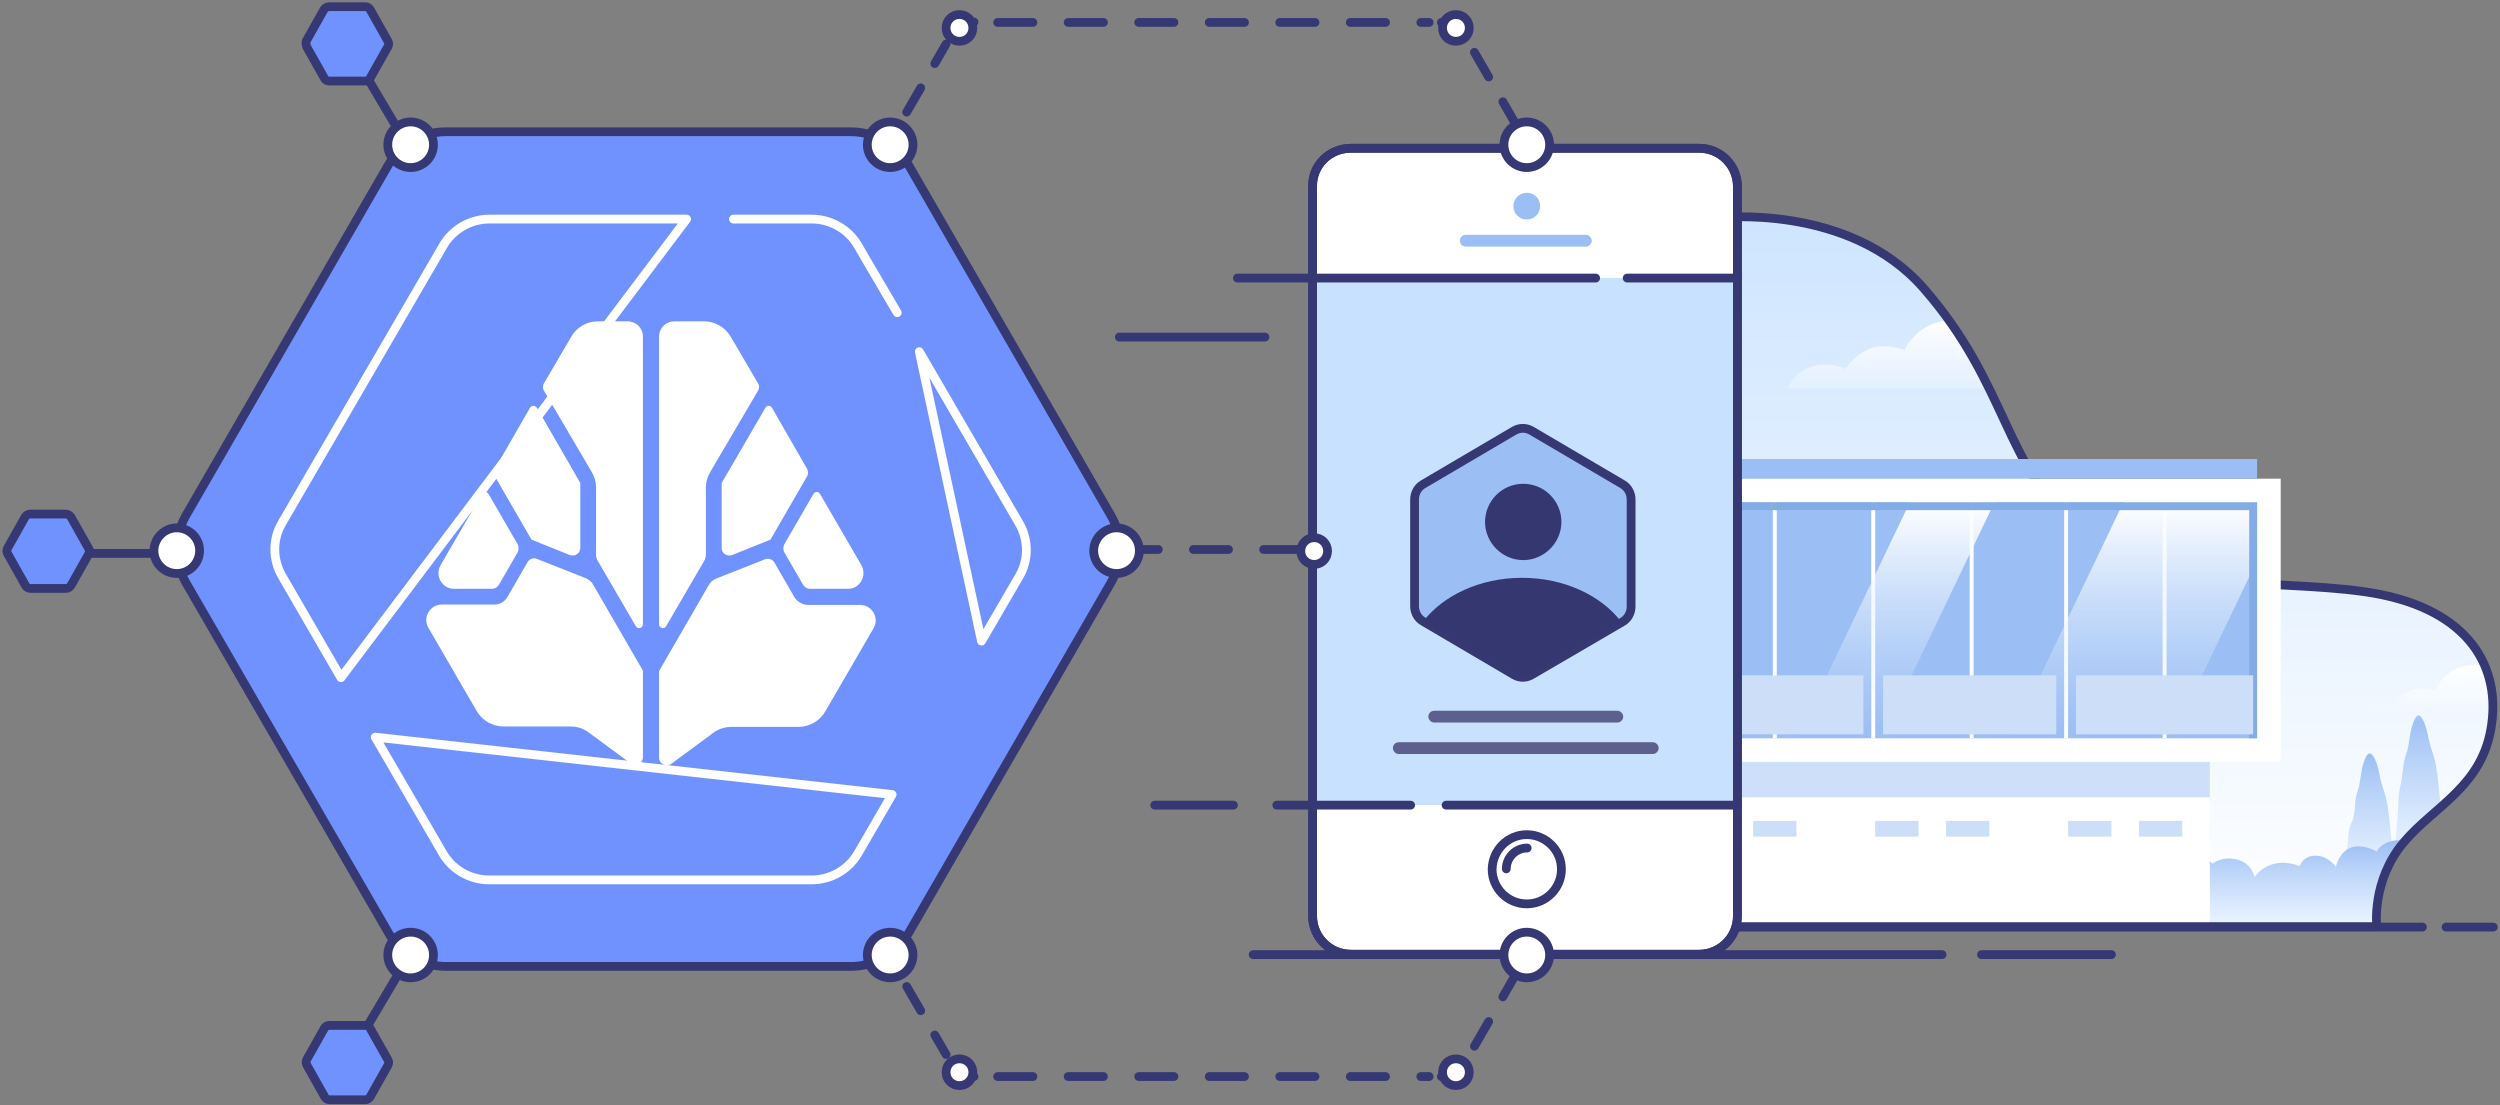 <svg width="570" height="252" viewBox="0 0 570 252" fill="none" xmlns="http://www.w3.org/2000/svg">
<rect x="0" y="0" width="570" height="252" fill="#808080" stroke="none"/>
<path d="M175.04 171.557C136.98 107.436 84.019 18.205 84.019 18.205" stroke="#353872" stroke-width="2" stroke-linecap="round" stroke-linejoin="round"/>
<path d="M256.096 125.283H299.183" stroke="#353872" stroke-width="2" stroke-linecap="round" stroke-linejoin="round" stroke-dasharray="8 8"/>
<path d="M20.018 126.179H39.766" stroke="#353872" stroke-width="2" stroke-linecap="round" stroke-linejoin="round"/>
<path d="M166.422 94.522C129.44 156.85 84.019 233.526 84.019 233.526" stroke="#353872" stroke-width="2" stroke-linecap="round" stroke-linejoin="round"/>
<path fill-rule="evenodd" clip-rule="evenodd" d="M391.46 49.683C391.46 49.683 421.531 46.095 438.676 65.825C457.975 87.976 456.898 106.54 474.133 120.888C491.906 135.685 517.129 131.829 538.852 134.878C562.101 138.107 570 151.2 568.115 165.011C566.23 179.27 555.099 183.664 548.008 192.094C540.647 200.883 541.904 211.285 541.904 211.285H384.458V54.077L391.46 49.683Z" fill="url(#paint0_linear)"/>
<path fill-rule="evenodd" clip-rule="evenodd" d="M545.764 196.847C545.764 196.847 545.225 190.928 544.866 187.7C544.507 184.381 544.327 182.588 543.34 179.718C542.353 176.848 542.532 175.324 541.545 173.261C540.647 171.288 539.839 171.199 539.031 173.53C538.134 175.952 538.313 178.194 537.505 180.436C536.698 182.678 537.146 185.547 536.249 187.341C535.351 189.134 535.441 190.838 535.261 192.363C535.082 193.888 534.812 198.999 534.812 198.999L543.52 199.896L545.764 196.847Z" fill="url(#paint1_linear)"/>
<path fill-rule="evenodd" clip-rule="evenodd" d="M546.661 185.906C546.841 184.381 546.661 181.512 547.38 178.732C547.828 176.759 547.828 174.068 548.636 171.826C549.444 169.584 549.265 167.342 550.162 164.921C551.06 162.5 551.778 162.589 552.676 164.652C553.573 166.625 553.484 168.239 554.471 171.109C555.458 173.979 555.638 175.772 555.997 179.09C556.176 180.884 556.356 182.857 556.535 184.292C553.573 186.892 550.521 189.403 548.008 192.453C547.2 193.349 546.572 194.336 545.943 195.322C546.123 192.632 546.572 187.072 546.661 185.906Z" fill="url(#paint2_linear)"/>
<path fill-rule="evenodd" clip-rule="evenodd" d="M458.065 211.375V197.564C458.065 197.564 459.501 196.399 461.027 196.04C462.553 195.681 464.348 197.026 464.348 197.026C464.348 197.026 465.067 195.771 467.131 196.04C469.106 196.309 470.273 198.91 470.273 198.91C470.273 198.91 471.081 197.564 472.427 196.937C473.774 196.309 474.941 196.937 474.941 196.937C474.941 196.937 475.3 195.233 478.082 194.784C480.865 194.426 483.558 196.309 483.558 196.309C483.558 196.309 484.366 194.874 488.046 194.605C492.624 194.157 493.522 196.757 493.522 196.757C493.432 196.757 495.137 194.515 498.997 194.605C502.408 194.695 504.473 196.937 504.473 196.937C504.473 196.937 506.448 195.143 509.948 195.95C513.449 196.757 514.078 199.986 514.078 199.986C514.078 199.986 514.796 198.551 517.04 197.475C520.541 195.771 524.311 197.475 524.311 197.475C524.311 197.475 525.208 194.695 528.619 195.143C531.043 195.412 532.569 197.654 532.569 197.654C532.569 197.654 533.287 194.067 536.249 193.17C539.032 192.363 541.904 194.157 541.904 194.157C541.904 194.157 542.533 192.273 545.854 191.646C546.841 191.466 547.829 191.646 548.637 191.915C548.457 192.094 548.367 192.273 548.188 192.453C541.725 200.165 541.904 209.223 541.994 211.196H458.065V211.375Z" fill="url(#paint3_linear)"/>
<path fill-rule="evenodd" clip-rule="evenodd" d="M568.115 164.742H537.416C537.416 164.742 538.673 161.065 541.814 160.437C544.866 159.809 546.213 161.154 546.213 161.154C546.213 161.154 546.841 158.823 549.444 157.567C552.137 156.222 555.369 157.567 555.369 157.567C555.369 157.567 555.997 154.966 558.6 153.263C561.652 151.29 564.973 151.469 566.14 151.648C568.115 155.594 568.654 160.078 568.115 164.742Z" fill="url(#paint4_linear)"/>
<path fill-rule="evenodd" clip-rule="evenodd" d="M407.618 88.514C407.618 88.514 409.503 84.03 414.17 83.312C418.748 82.595 420.723 84.209 420.723 84.209C420.723 84.209 422.07 81.698 425.57 79.815C429.341 77.842 434.278 79.815 434.278 79.815C434.278 79.815 435.355 76.766 439.125 74.614C440.561 73.717 442.356 73.268 443.972 72.999C447.922 78.47 450.794 83.671 453.307 88.603H407.618V88.514Z" fill="url(#paint5_linear)"/>
<path fill-rule="evenodd" clip-rule="evenodd" d="M396.128 168.329H503.844V211.375H396.128V168.329Z" fill="white"/>
<path fill-rule="evenodd" clip-rule="evenodd" d="M391.46 49.683C391.46 49.683 421.531 46.095 438.676 65.825C457.975 87.976 456.898 106.54 474.133 120.888C491.906 135.685 517.129 131.829 538.852 134.878C562.101 138.107 570 151.2 568.115 165.011C566.23 179.27 555.099 183.664 548.008 192.094C540.647 200.883 541.904 211.285 541.904 211.285H384.458V54.077L391.46 49.683Z" stroke="#353872" stroke-width="2" stroke-linecap="round" stroke-linejoin="round"/>
<path fill-rule="evenodd" clip-rule="evenodd" d="M396.128 168.329H503.844V181.781H396.128V168.329Z" fill="#CDDFF9"/>
<path fill-rule="evenodd" clip-rule="evenodd" d="M396.128 109.14H520.002V173.71H396.128V109.14Z" fill="white"/>
<path d="M202.776 218.101C203.405 219.177 203.943 220.164 204.572 221.24" stroke="#353872" stroke-width="2" stroke-linecap="round" stroke-linejoin="round"/>
<path d="M206.726 224.917C210.406 231.194 213.548 236.754 215.702 240.431" stroke="#353872" stroke-width="2" stroke-linecap="round" stroke-linejoin="round" stroke-dasharray="6.39 6.39"/>
<path d="M216.69 242.315C217.857 244.288 218.485 245.453 218.485 245.453H222.076" stroke="#353872" stroke-width="2" stroke-linecap="round" stroke-linejoin="round"/>
<path d="M227.461 245.453H325.842" stroke="#353872" stroke-width="2" stroke-linecap="round" stroke-linejoin="round" stroke-dasharray="8.04 8.04"/>
<path d="M328.625 245.453H332.216C332.216 245.453 332.844 244.288 334.011 242.315" stroke="#353872" stroke-width="2" stroke-linecap="round" stroke-linejoin="round"/>
<path d="M336.166 238.548C338.499 234.512 341.731 228.952 345.232 222.764" stroke="#353872" stroke-width="2" stroke-linecap="round" stroke-linejoin="round" stroke-dasharray="6.5 6.5"/>
<path d="M346.309 220.881C346.937 219.895 347.476 218.818 348.104 217.742" stroke="#353872" stroke-width="2" stroke-linecap="round" stroke-linejoin="round"/>
<path d="M557.702 211.375H568.474M392.537 211.375H552.317H392.537Z" stroke="#353872" stroke-width="2" stroke-linecap="round" stroke-linejoin="round"/>
<path fill-rule="evenodd" clip-rule="evenodd" d="M399.718 187.161H409.592V190.749H399.718V187.161Z" fill="#CDDEF9"/>
<path fill-rule="evenodd" clip-rule="evenodd" d="M383.561 187.161H393.435V190.749H383.561V187.161Z" fill="#CDDEF9"/>
<path fill-rule="evenodd" clip-rule="evenodd" d="M443.703 187.161H453.577V190.749H443.703V187.161Z" fill="#CDDEF9"/>
<path fill-rule="evenodd" clip-rule="evenodd" d="M427.545 187.161H437.419V190.749H427.545V187.161Z" fill="#CDDEF9"/>
<path fill-rule="evenodd" clip-rule="evenodd" d="M487.687 187.161H497.561V190.749H487.687V187.161Z" fill="#CDDEF9"/>
<path fill-rule="evenodd" clip-rule="evenodd" d="M471.529 187.161H481.403V190.749H471.529V187.161Z" fill="#CDDEF9"/>
<path fill-rule="evenodd" clip-rule="evenodd" d="M396.128 114.521H514.616V168.329H396.128V114.521Z" fill="#9BBEF4"/>
<path fill-rule="evenodd" clip-rule="evenodd" d="M493.073 168.329V114.521H493.97V168.329H493.073ZM470.632 114.521H471.529V168.329H470.632V114.521ZM449.088 114.521H449.986V168.329H449.088V114.521ZM426.647 114.521H427.545V168.329H426.647V114.521ZM404.207 114.521H405.104V168.329H404.207V114.521Z" fill="white"/>
<path fill-rule="evenodd" clip-rule="evenodd" d="M435.444 114.521H454.744L428.981 168.329H409.682L435.444 114.521ZM514.616 127.794L495.227 168.239H458.424L484.186 114.431H514.616V127.794Z" fill="url(#paint6_linear)"/>
<path fill-rule="evenodd" clip-rule="evenodd" d="M512.821 168.329V116.315H396.128V114.521H514.616V168.329H512.821Z" fill="#83ABE5"/>
<path fill-rule="evenodd" clip-rule="evenodd" d="M397.025 153.98H424.852V167.432H397.025V153.98Z" fill="#CDDEF9"/>
<path fill-rule="evenodd" clip-rule="evenodd" d="M429.34 153.98H468.836V167.432H429.34V153.98Z" fill="#CDDEF9"/>
<path fill-rule="evenodd" clip-rule="evenodd" d="M473.325 153.98H513.718V167.432H473.325V153.98Z" fill="#CDDEF9"/>
<path fill-rule="evenodd" clip-rule="evenodd" d="M395.23 104.656H514.616V109.14H395.23V104.656Z" fill="#9BBEF4"/>
<path fill-rule="evenodd" clip-rule="evenodd" d="M307.98 33.809H387.421C392.268 33.809 396.128 37.755 396.128 42.508V208.864C396.128 213.707 392.178 217.563 387.421 217.563H307.98C303.132 217.563 299.272 213.617 299.272 208.864V42.508C299.183 37.665 303.132 33.809 307.98 33.809Z" fill="white" stroke="#353872" stroke-width="2"/>
<path fill-rule="evenodd" clip-rule="evenodd" d="M299.183 63.404H396.128V183.574H299.183V63.404Z" fill="#C7E1FF"/>
<path fill-rule="evenodd" clip-rule="evenodd" d="M307.98 33.809H387.421C392.268 33.809 396.128 37.755 396.128 42.508V208.864C396.128 213.707 392.178 217.563 387.421 217.563H307.98C303.132 217.563 299.272 213.617 299.272 208.864V42.508C299.183 37.665 303.132 33.809 307.98 33.809Z" stroke="#353872" stroke-width="2"/>
<path fill-rule="evenodd" clip-rule="evenodd" d="M348.104 190.3C352.413 190.3 356.004 193.798 356.004 198.192C356.004 202.497 352.503 206.084 348.104 206.084C343.796 206.084 340.205 202.586 340.205 198.192C340.295 193.798 343.796 190.3 348.104 190.3Z" fill="white" stroke="#353872" stroke-width="2" stroke-miterlimit="10" stroke-linecap="round" stroke-linejoin="round"/>
<path d="M343.437 198.103C343.437 195.502 345.591 193.349 348.194 193.349" stroke="#353872" stroke-width="2" stroke-linecap="round" stroke-linejoin="round"/>
<path d="M345.232 98.199C346.488 97.482 347.925 97.482 349.181 98.199L369.917 110.396C371.173 111.113 371.892 112.458 371.892 113.893V138.286C371.892 139.721 371.173 141.066 369.917 141.784L349.181 153.89C347.925 154.608 346.488 154.608 345.232 153.89L324.496 141.694C323.24 140.976 322.521 139.631 322.521 138.196V113.893C322.521 112.458 323.24 111.113 324.496 110.396L345.232 98.199Z" fill="#9BBEF4" stroke="#353872" stroke-width="2"/>
<path fill-rule="evenodd" clip-rule="evenodd" d="M347.027 131.74C356.631 131.74 365.069 135.775 369.647 141.784L349.002 153.89C347.745 154.608 346.309 154.608 345.052 153.89L324.406 141.784C328.984 135.775 337.422 131.74 347.027 131.74Z" fill="#353771"/>
<path fill-rule="evenodd" clip-rule="evenodd" d="M347.296 110.306C352.144 110.306 356.003 114.252 356.003 119.005C356.003 123.758 352.054 127.704 347.296 127.704C342.539 127.704 338.589 123.758 338.589 119.005C338.589 114.252 342.449 110.306 347.296 110.306Z" fill="#353771"/>
<path fill-rule="evenodd" clip-rule="evenodd" d="M327.01 162.051H368.75C369.468 162.051 370.096 162.679 370.096 163.396C370.096 164.114 369.468 164.742 368.75 164.742H327.01C326.291 164.742 325.663 164.114 325.663 163.396C325.663 162.589 326.291 162.051 327.01 162.051Z" fill="#5D608E"/>
<path fill-rule="evenodd" clip-rule="evenodd" d="M318.931 169.226H376.829C377.547 169.226 378.175 169.853 378.175 170.571C378.175 171.288 377.547 171.916 376.829 171.916H318.931C318.213 171.916 317.584 171.288 317.584 170.571C317.584 169.764 318.213 169.226 318.931 169.226Z" fill="#5D608E"/>
<path fill-rule="evenodd" clip-rule="evenodd" d="M348.104 43.943C349.81 43.943 351.156 45.288 351.156 46.992C351.156 48.696 349.81 50.041 348.104 50.041C346.399 50.041 345.052 48.696 345.052 46.992C345.052 45.288 346.488 43.943 348.104 43.943Z" fill="#9BBEF4"/>
<path fill-rule="evenodd" clip-rule="evenodd" d="M334.191 53.539H361.569C362.287 53.539 362.915 54.167 362.915 54.884C362.915 55.602 362.287 56.229 361.569 56.229H334.191C333.473 56.229 332.844 55.602 332.844 54.884C332.844 54.077 333.473 53.539 334.191 53.539Z" fill="#9BBEF4"/>
<path d="M42.369 132.816C39.676 128.152 39.676 122.323 42.369 117.57L88.507 37.666C91.2 33.002 96.227 30.043 101.613 30.043H193.98C199.366 30.043 204.392 32.913 207.175 37.666L253.314 117.57C256.007 122.233 256.007 128.063 253.314 132.816L207.175 212.72C204.482 217.384 199.455 220.343 193.98 220.343H101.703C96.317 220.343 91.29 217.473 88.597 212.72L42.369 132.816Z" fill="#7092FE" stroke="#353872" stroke-width="2" stroke-miterlimit="10"/>
<path d="M167.23 49.952H185.093C189.402 49.952 193.441 52.283 195.595 55.96C195.595 55.96 199.365 62.507 204.572 71.295M209.599 80.174C220.011 98.11 232.399 119.364 232.399 119.364C234.553 123.13 234.553 127.704 232.399 131.381C232.399 131.381 228.808 137.569 223.781 146.178L209.599 80.174ZM203.405 181.153C198.827 189.045 195.595 194.605 195.595 194.605C193.441 198.282 189.402 200.613 185.093 200.613H111.487C107.178 200.613 103.139 198.282 100.984 194.605C100.984 194.605 93.713 182.05 85.545 168.06L203.405 181.153ZM77.736 154.518C70.465 141.963 64.271 131.291 64.271 131.291C62.117 127.524 62.117 122.951 64.271 119.274L101.074 55.96C103.229 52.283 107.268 49.952 111.577 49.952H156.548L77.736 154.518Z" stroke="white" stroke-width="2" stroke-linecap="round" stroke-linejoin="round"/>
<path d="M202.776 32.374C203.405 31.298 203.943 30.312 204.572 29.236" stroke="#353872" stroke-width="2" stroke-linecap="round" stroke-linejoin="round"/>
<path d="M206.726 25.559C210.406 19.281 213.548 13.721 215.702 10.044" stroke="#353872" stroke-width="2" stroke-linecap="round" stroke-linejoin="round" stroke-dasharray="6.39 6.39"/>
<path d="M216.69 8.161C217.857 6.188 218.485 5.022 218.485 5.022H222.076" stroke="#353872" stroke-width="2" stroke-linecap="round" stroke-linejoin="round"/>
<path d="M227.461 5.112H325.842" stroke="#353872" stroke-width="2" stroke-linecap="round" stroke-linejoin="round" stroke-dasharray="8.04 8.04"/>
<path d="M328.625 5.112H332.216C332.216 5.112 332.844 6.278 334.011 8.251" stroke="#353872" stroke-width="2" stroke-linecap="round" stroke-linejoin="round"/>
<path d="M336.166 11.928C338.499 15.963 341.731 21.523 345.232 27.711" stroke="#353872" stroke-width="2" stroke-linecap="round" stroke-linejoin="round" stroke-dasharray="6.5 6.5"/>
<path d="M346.309 29.594C346.937 30.581 347.476 31.657 348.104 32.733" stroke="#353872" stroke-width="2" stroke-linecap="round" stroke-linejoin="round"/>
<path d="M69.926 10.672L73.965 17.846C74.235 18.295 74.594 18.474 75.132 18.474H83.301C83.75 18.474 84.198 18.205 84.378 17.846L88.417 10.672C88.687 10.223 88.687 9.775 88.417 9.327L84.378 2.152C84.109 1.704 83.75 1.525 83.211 1.525H75.043C74.594 1.525 74.145 1.794 73.876 2.152L69.836 9.327C69.746 9.775 69.746 10.223 69.926 10.672Z" fill="#7092FE" stroke="#353872" stroke-width="2"/>
<path d="M69.926 241.597L73.966 234.423C74.235 233.974 74.594 233.795 75.133 233.795H83.301C83.75 233.795 84.199 234.064 84.378 234.423L88.418 241.597C88.687 242.046 88.687 242.494 88.418 242.942L84.378 250.117C84.109 250.475 83.75 250.744 83.301 250.744H75.133C74.684 250.744 74.235 250.475 74.055 250.117L70.016 242.942C69.747 242.494 69.747 242.046 69.926 241.597Z" fill="#7092FE" stroke="#353872" stroke-width="2"/>
<path d="M1.706 125.014L5.745 117.839C6.014 117.48 6.373 117.211 6.822 117.211H14.991C15.44 117.211 15.888 117.48 16.158 117.839L20.197 125.014C20.466 125.462 20.466 125.91 20.197 126.359L16.158 133.533C15.888 133.892 15.529 134.161 15.081 134.161H6.912C6.463 134.161 6.014 133.892 5.835 133.533L1.795 126.359C1.526 125.91 1.526 125.462 1.706 125.014Z" fill="#7092FE" stroke="#353872" stroke-width="2"/>
<path fill-rule="evenodd" clip-rule="evenodd" d="M93.624 212.541C96.496 212.541 98.83 214.873 98.83 217.742C98.83 220.612 96.496 222.944 93.624 222.944C90.751 222.944 88.418 220.612 88.418 217.742C88.418 214.873 90.751 212.541 93.624 212.541Z" fill="white" stroke="#353872" stroke-width="2"/>
<path fill-rule="evenodd" clip-rule="evenodd" d="M40.304 120.35C43.176 120.35 45.51 122.682 45.51 125.552C45.51 128.421 43.176 130.753 40.304 130.753C37.431 130.753 35.098 128.421 35.098 125.552C35.098 122.771 37.431 120.35 40.304 120.35Z" fill="white" stroke="#353872" stroke-width="2"/>
<path fill-rule="evenodd" clip-rule="evenodd" d="M254.57 120.35C257.443 120.35 259.776 122.682 259.776 125.552C259.776 128.421 257.443 130.753 254.57 130.753C251.698 130.753 249.364 128.421 249.364 125.552C249.364 122.771 251.698 120.35 254.57 120.35Z" fill="white" stroke="#353872" stroke-width="2"/>
<path fill-rule="evenodd" clip-rule="evenodd" d="M299.632 122.592C301.337 122.592 302.684 123.937 302.684 125.641C302.684 127.345 301.337 128.69 299.632 128.69C297.926 128.69 296.58 127.345 296.58 125.641C296.58 123.937 297.926 122.592 299.632 122.592Z" fill="white" stroke="#353872" stroke-width="2"/>
<path fill-rule="evenodd" clip-rule="evenodd" d="M348.104 27.801C350.977 27.801 353.311 30.132 353.311 33.002C353.311 35.872 350.977 38.203 348.104 38.203C345.232 38.203 342.898 35.872 342.898 33.002C342.898 30.132 345.232 27.801 348.104 27.801Z" fill="white" stroke="#353872" stroke-width="2"/>
<path fill-rule="evenodd" clip-rule="evenodd" d="M331.946 3.318C333.652 3.318 334.998 4.663 334.998 6.367C334.998 8.071 333.652 9.416 331.946 9.416C330.241 9.416 328.895 8.071 328.895 6.367C328.895 4.663 330.241 3.318 331.946 3.318Z" fill="white" stroke="#353872" stroke-width="2"/>
<path fill-rule="evenodd" clip-rule="evenodd" d="M218.755 3.318C220.46 3.318 221.807 4.663 221.807 6.367C221.807 8.071 220.46 9.416 218.755 9.416C217.049 9.416 215.703 8.071 215.703 6.367C215.703 4.663 217.049 3.318 218.755 3.318Z" fill="white" stroke="#353872" stroke-width="2"/>
<path fill-rule="evenodd" clip-rule="evenodd" d="M93.624 27.801C96.496 27.801 98.83 30.132 98.83 33.002C98.83 35.872 96.496 38.203 93.624 38.203C90.751 38.203 88.418 35.872 88.418 33.002C88.418 30.132 90.751 27.801 93.624 27.801Z" fill="white" stroke="#353872" stroke-width="2"/>
<path fill-rule="evenodd" clip-rule="evenodd" d="M202.956 27.801C205.829 27.801 208.163 30.132 208.163 33.002C208.163 35.872 205.829 38.203 202.956 38.203C200.084 38.203 197.75 35.872 197.75 33.002C197.75 30.132 200.084 27.801 202.956 27.801Z" fill="white" stroke="#353872" stroke-width="2"/>
<path fill-rule="evenodd" clip-rule="evenodd" d="M331.946 241.418C333.652 241.418 334.998 242.763 334.998 244.467C334.998 246.171 333.652 247.516 331.946 247.516C330.241 247.516 328.895 246.171 328.895 244.467C328.895 242.763 330.241 241.418 331.946 241.418Z" fill="white" stroke="#353872" stroke-width="2"/>
<path fill-rule="evenodd" clip-rule="evenodd" d="M218.755 241.418C220.46 241.418 221.807 242.763 221.807 244.467C221.807 246.171 220.46 247.516 218.755 247.516C217.049 247.516 215.703 246.171 215.703 244.467C215.703 242.763 217.049 241.418 218.755 241.418Z" fill="white" stroke="#353872" stroke-width="2"/>
<path fill-rule="evenodd" clip-rule="evenodd" d="M202.956 212.541C205.829 212.541 208.163 214.873 208.163 217.742C208.163 220.612 205.829 222.944 202.956 222.944C200.084 222.944 197.75 220.612 197.75 217.742C197.75 214.873 200.084 212.541 202.956 212.541Z" fill="white" stroke="#353872" stroke-width="2"/>
<path d="M329.702 183.574H396.128M291.104 183.574H321.624H291.104Z" stroke="#353872" stroke-width="2" stroke-linecap="round" stroke-linejoin="round"/>
<path d="M263.277 183.574H281.23" stroke="#353872" stroke-width="2" stroke-linecap="round" stroke-linejoin="round"/>
<path d="M370.994 63.404H396.128M282.128 63.404H363.813H282.128Z" stroke="#353872" stroke-width="2" stroke-linecap="round" stroke-linejoin="round"/>
<path d="M442.805 217.653H285.718M481.403 217.653H451.781H481.403Z" stroke="#353872" stroke-width="2" stroke-linecap="round" stroke-linejoin="round"/>
<path d="M288.411 76.856H255.199" stroke="#353872" stroke-width="2" stroke-linecap="round" stroke-linejoin="round"/>
<path fill-rule="evenodd" clip-rule="evenodd" d="M348.104 212.541C350.977 212.541 353.311 214.873 353.311 217.742C353.311 220.612 350.977 222.944 348.104 222.944C345.232 222.944 342.898 220.612 342.898 217.742C342.898 214.873 345.232 212.541 348.104 212.541Z" fill="white" stroke="#353872" stroke-width="2"/>
<path d="M193.351 134.251H184.644C184.016 134.251 183.477 133.892 183.118 133.354L178.809 125.91C178.54 125.372 178.54 124.744 178.809 124.117L185.452 112.638C185.811 112.01 186.619 112.01 186.978 112.638L196.403 128.87C197.75 131.291 196.044 134.251 193.351 134.251ZM164.537 110.127V124.924C164.537 126.179 165.794 126.986 166.961 126.538L175.668 123.041L184.016 108.602C184.285 108.064 184.285 107.436 184.016 106.898L176.027 92.998C175.668 92.37 174.86 92.37 174.501 92.998L164.537 110.127ZM181.054 136.044L176.565 128.242C176.117 127.525 175.219 127.166 174.411 127.525L163.28 131.919C162.562 132.188 161.934 132.726 161.575 133.443L150.265 152.994V172.723C150.265 174.158 151.88 174.965 153.047 174.158L162.652 167.073C163.819 166.176 165.345 165.728 166.781 165.728H182.041C184.554 165.728 186.888 164.383 188.145 162.231L199.186 143.218C200.532 140.887 198.827 137.927 196.134 137.927H184.106C182.849 137.838 181.682 137.12 181.054 136.044ZM160.946 126.269V111.113C160.946 109.858 161.306 108.692 161.934 107.616L172.795 89.142C173.154 88.603 173.154 87.886 172.795 87.348L166.602 76.766C165.345 74.614 163.011 73.268 160.587 73.268H153.765C151.791 73.268 150.265 74.793 150.265 76.766V142.322C150.265 143.218 151.431 143.577 151.88 142.77L160.498 127.973C160.857 127.435 160.946 126.807 160.946 126.269ZM103.498 134.251H112.205C112.833 134.251 113.372 133.892 113.731 133.354L118.039 125.91C118.309 125.372 118.309 124.744 118.039 124.117L111.397 112.638C111.038 112.01 110.23 112.01 109.871 112.638L100.446 128.87C99.099 131.291 100.805 134.251 103.498 134.251ZM120.822 92.998L112.833 106.898C112.564 107.436 112.564 108.064 112.833 108.602L121.181 123.041L129.888 126.538C131.055 126.986 132.312 126.179 132.312 124.924V110.127L122.438 92.998C121.989 92.37 121.181 92.37 120.822 92.998ZM112.743 137.838H100.715C98.022 137.838 96.317 140.797 97.663 143.129L108.704 162.141C109.961 164.293 112.294 165.638 114.808 165.638H130.068C131.594 165.638 133.03 166.087 134.197 166.984L143.802 174.068C144.969 174.965 146.584 174.068 146.584 172.633V152.904L135.274 133.354C134.915 132.636 134.287 132.188 133.569 131.829L122.438 127.435C121.63 127.076 120.732 127.435 120.283 128.152L115.795 135.954C115.167 137.12 114 137.838 112.743 137.838ZM136.351 127.973L144.969 142.77C145.417 143.577 146.584 143.218 146.584 142.322V76.766C146.584 74.793 145.058 73.268 143.083 73.268H136.261C133.748 73.268 131.504 74.614 130.247 76.766L124.054 87.348C123.694 87.886 123.694 88.603 124.054 89.142L134.915 107.616C135.543 108.692 135.902 109.947 135.902 111.113V126.269C135.813 126.807 135.992 127.435 136.351 127.973Z" fill="white"/>
<defs>
<linearGradient id="paint0_linear" x1="476.456" y1="211.333" x2="476.456" y2="49.449" gradientUnits="userSpaceOnUse">
<stop stop-color="white"/>
<stop offset="1" stop-color="#CEE5FF"/>
</linearGradient>
<linearGradient id="paint1_linear" x1="540.315" y1="199.89" x2="540.315" y2="171.77" gradientUnits="userSpaceOnUse">
<stop stop-color="#EAF4FF"/>
<stop offset="0.228" stop-color="#DDEBFD"/>
<stop offset="0.642" stop-color="#BCD5F9"/>
<stop offset="1" stop-color="#9BBEF4"/>
</linearGradient>
<linearGradient id="paint2_linear" x1="551.195" y1="195.326" x2="551.195" y2="163.2" gradientUnits="userSpaceOnUse">
<stop stop-color="#EAF4FF"/>
<stop offset="0.228" stop-color="#DDEBFD"/>
<stop offset="0.642" stop-color="#BCD5F9"/>
<stop offset="1" stop-color="#9BBEF4"/>
</linearGradient>
<linearGradient id="paint3_linear" x1="503.375" y1="211.333" x2="503.375" y2="191.669" gradientUnits="userSpaceOnUse">
<stop stop-color="#EAF4FF"/>
<stop offset="0.228" stop-color="#DDEBFD"/>
<stop offset="0.642" stop-color="#BCD5F9"/>
<stop offset="1" stop-color="#9BBEF4"/>
</linearGradient>
<linearGradient id="paint4_linear" x1="552.904" y1="151.462" x2="552.904" y2="164.7" gradientUnits="userSpaceOnUse">
<stop stop-color="white"/>
<stop offset="0.543" stop-color="#FDFEFF" stop-opacity="0.457"/>
<stop offset="0.799" stop-color="#F5FAFF" stop-opacity="0.201"/>
<stop offset="0.994" stop-color="#E9F2FE" stop-opacity="0.01"/>
<stop offset="1" stop-color="#E8F2FE" stop-opacity="0"/>
</linearGradient>
<linearGradient id="paint5_linear" x1="430.433" y1="72.87" x2="430.433" y2="102.4" gradientUnits="userSpaceOnUse">
<stop stop-color="white"/>
<stop offset="0.269" stop-color="#FAFCFF" stop-opacity="0.731"/>
<stop offset="0.585" stop-color="#ECF5FF" stop-opacity="0.415"/>
<stop offset="0.923" stop-color="#D4E8FF" stop-opacity="0.077"/>
<stop offset="1" stop-color="#CEE5FF" stop-opacity="0"/>
</linearGradient>
<linearGradient id="paint6_linear" x1="462.138" y1="114.479" x2="462.138" y2="168.287" gradientUnits="userSpaceOnUse">
<stop stop-color="white"/>
<stop offset="1" stop-color="#CEE5FF" stop-opacity="0"/>
</linearGradient>
</defs>
</svg>

